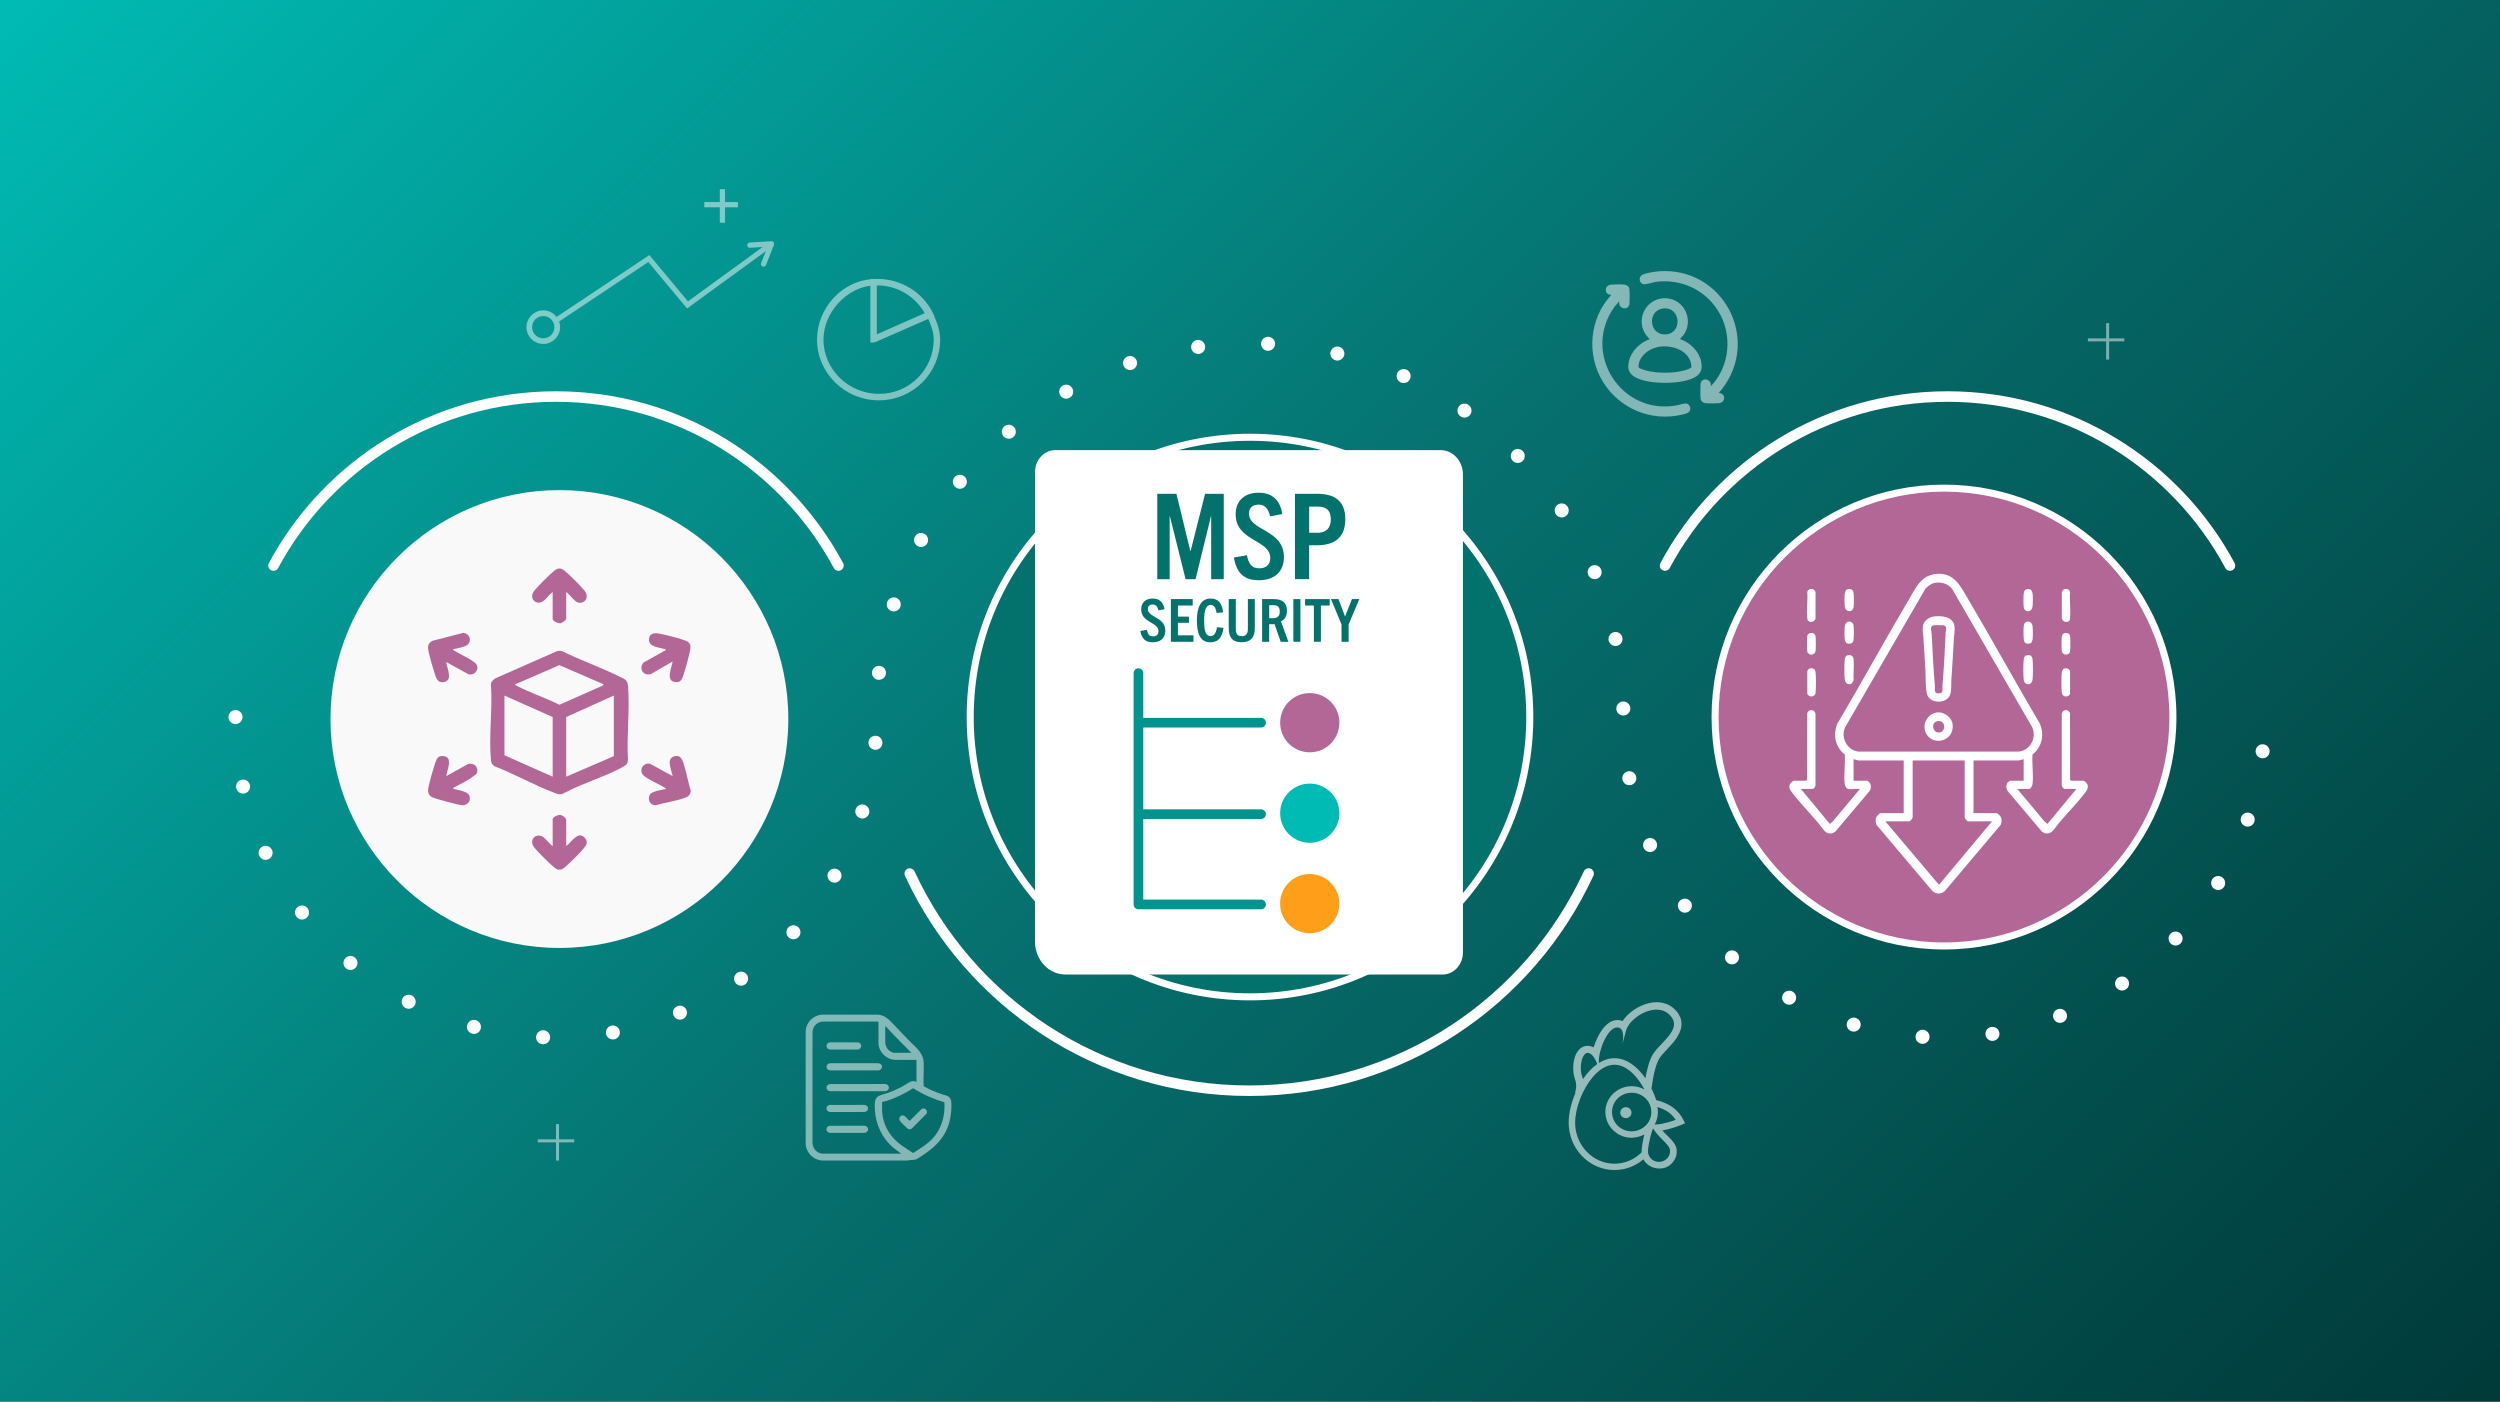 <?xml version="1.0" encoding="UTF-8"?>
<svg xmlns="http://www.w3.org/2000/svg" xmlns:xlink="http://www.w3.org/1999/xlink" viewBox="0 0 824 462">
  <rect x="0" y="0" width="824" height="462" fill="#808080" stroke="none"/>
  <defs>
    <style>
      .cls-1, .cls-2 {
        fill: #04726c;
      }

      .cls-3 {
        stroke: #009390;
        stroke-width: 3.19px;
      }

      .cls-3, .cls-4, .cls-5 {
        fill: none;
        stroke-linecap: round;
        stroke-linejoin: round;
      }

      .cls-6 {
        fill: #ff9e18;
      }

      .cls-4 {
        stroke-dasharray: 0 11.55 0 11.55;
        stroke-width: 4.62px;
      }

      .cls-4, .cls-7, .cls-8, .cls-9, .cls-5, .cls-2 {
        stroke: #fff;
      }

      .cls-7, .cls-10 {
        fill: #b26796;
      }

      .cls-7, .cls-8, .cls-9, .cls-2 {
        stroke-miterlimit: 10;
      }

      .cls-7, .cls-2 {
        stroke-width: 2.32px;
      }

      .cls-11 {
        fill: url(#linear-gradient);
      }

      .cls-8 {
        stroke-width: 1.08px;
      }

      .cls-8, .cls-9, .cls-12 {
        fill: #fff;
      }

      .cls-9 {
        stroke-width: .88px;
      }

      .cls-13 {
        fill: #f9f9f9;
      }

      .cls-5 {
        stroke-width: 3.47px;
      }

      .cls-14 {
        opacity: .58;
      }

      .cls-15 {
        opacity: .5;
      }

      .cls-16 {
        opacity: .48;
      }

      .cls-17 {
        opacity: .49;
      }

      .cls-18 {
        fill: #00bbb4;
      }
    </style>
    <linearGradient id="linear-gradient" x1="90.5" y1="-90.5" x2="733.5" y2="552.5" gradientUnits="userSpaceOnUse">
      <stop offset="0" stop-color="#00bbb4"/>
      <stop offset=".5" stop-color="#06706e"/>
      <stop offset="1" stop-color="#003a39"/>
    </linearGradient>
  </defs>
  <g id="bg">
    <rect class="cls-11" width="824" height="462"/>
  </g>
  <g id="Layer_1" data-name="Layer 1">
    <circle class="cls-7" cx="640.74" cy="236.34" r="75.45"/>
    <g>
      <path class="cls-5" d="M523.61,287.92c-19.51,42.26-62.27,71.58-111.87,71.58s-92.36-29.32-111.88-71.57"/>
      <path class="cls-5" d="M548.8,186.4c17.81-33.16,52.83-55.7,93.1-55.7s75.29,22.54,93.1,55.7"/>
      <path class="cls-4" d="M77.62,236.34c0,58.34,47.29,105.63,105.63,105.63s105.63-47.29,105.63-105.63c0,0,0-3.77.08-5.63,3.09-65.4,56.89-117.54,123.02-117.54s119.35,51.39,122.98,116.15c.05.93.14,7.02.14,7.02,0,58.34,47.29,105.63,105.63,105.63s105.63-47.29,105.63-105.63"/>
      <path class="cls-5" d="M90.15,186.4c17.81-33.16,52.83-55.7,93.1-55.7s75.29,22.54,93.1,55.7"/>
    </g>
    <circle class="cls-2" cx="412" cy="236.34" r="92.22"/>
    <circle class="cls-13" cx="184.38" cy="236.99" r="75.45"/>
    <g>
      <path class="cls-12" d="M341.14,251.13v-95.53c0-4,3-7.24,6.69-7.24h126.98c4.07,0,7.37,3.57,7.37,7.97v157.63c0,4-3,7.24-6.69,7.24h-124.32c-5.54,0-10.04-4.86-10.04-10.86v-63.87"/>
      <g>
        <circle class="cls-10" cx="431.7" cy="238.2" r="9.76"/>
        <circle class="cls-18" cx="431.7" cy="268.03" r="9.76"/>
        <line class="cls-3" x1="415.64" y1="238.2" x2="375.42" y2="238.2"/>
        <line class="cls-3" x1="415.64" y1="268.35" x2="375.31" y2="268.35"/>
        <polyline class="cls-3" points="375.23 221.86 375.23 298.1 415.64 298.1"/>
        <circle class="cls-6" cx="431.7" cy="297.85" r="9.76" transform="translate(42.63 649.57) rotate(-76.72)"/>
      </g>
    </g>
    <g class="cls-15">
      <path class="cls-12" d="M313.53,362.94c-.04-.35-.42-1.07-.67-1.32-.54-.55-1.4-.63-2.09-.86-2.18-.72-4.3-1.57-6.29-2.71-.06-.08-.05-.18-.05-.27-.2-2.48.19-5.24,0-7.73-.24-3.3-2.76-4.94-4.88-7.13-1.64-1.7-3.27-3.47-4.92-5.16-1.55-1.59-2.86-3.14-5.25-3.33h-18.64c-2.74.33-4.88,2.44-5.19,5.2v37.67c.32,2.79,2.51,4.94,5.3,5.21h28.28c.96-.33,1.99-.05,2.91-.41,5.09-3.07,9.27-6.34,10.9-12.36.5-1.83.82-4.94.58-6.81ZM291.79,338.31c.17-.03.22.05.32.16,1.54,1.68,3.17,3.36,4.76,4.99,1.16,1.18,2.38,2.31,3.48,3.54h-5.84s-.73-.28-.84-.34c-.69-.35-1.31-1.02-1.59-1.73-.09-.22-.3-.91-.3-1.09v-5.53ZM270.96,380.26c-.07,0-.7-.19-.83-.24-1.39-.5-2.15-1.69-2.33-3.14v-36.71c.14-1.93,1.38-3.22,3.28-3.48h17.78s.69.1.69.1v7.46s.12.58.15.7c.51,2.12,2.36,3.9,4.51,4.28.12.02.71.11.74.11h7.12v7.3c-.32-.17-.76-.33-1.12-.33-.92,0-2.72,1.37-3.62,1.85-1.39.75-2.96,1.45-4.44,1.99-.94.34-2.94.77-3.62,1.31-1.15.93-.98,2.87-.91,4.24.24,4.81,2.32,9.33,5.95,12.5l2.73,2.04h-26.08ZM311.29,365.51c-.16,3.37-1.34,6.83-3.59,9.39-1.89,2.15-4.36,3.6-6.73,5.14-1.26-.85-2.58-1.63-3.81-2.52-3.17-2.28-5.43-5.46-6.19-9.35-.32-1.65-.24-3.29-.24-4.96.9-.15,1.84-.46,2.71-.78,2.16-.78,4.34-1.85,6.32-3,.28-.16,1.03-.77,1.28-.72,3.16,2.02,6.61,3.53,10.2,4.6.09.13.07,1.89.05,2.21Z"/>
      <path class="cls-12" d="M273.64,359.66h18.11c1.61-.15,1.66-2.2,0-2.37l-18.3.03c-1.43.24-1.4,2.19.19,2.34Z"/>
      <path class="cls-12" d="M273.64,352.8h15.86c1.02-.03,1.63-1.26.88-2.01-.17-.17-.63-.33-.88-.35h-15.86c-1.66.16-1.61,2.22,0,2.37Z"/>
      <path class="cls-12" d="M284.99,364.17l-11.54.02c-1.41.24-1.38,2.14.09,2.33h11.35c1.6-.15,1.64-2.1.1-2.35Z"/>
      <path class="cls-12" d="M284.99,371.04l-11.54.02c-1.41.24-1.38,2.14.09,2.33h11.35c1.6-.15,1.64-2.1.1-2.35Z"/>
      <path class="cls-12" d="M273.54,345.92h9.2c.97-.1,1.5-1.29.78-2.01-.17-.17-.63-.33-.88-.35h-9.1c-1.5.2-1.5,2.17,0,2.36Z"/>
      <path class="cls-12" d="M304.19,365.37c-.14.02-.34.11-.46.19l-3.86,3.86c-.86-.45-1.58-2.15-2.75-1.69-.73.29-.91,1.08-.49,1.73.24.37,2.07,2.21,2.45,2.48.49.35.92.37,1.43.04l4.91-4.95c.39-.85-.32-1.81-1.23-1.67Z"/>
    </g>
    <g>
      <path class="cls-12" d="M687.73,258.06c-.12-.17-.83-.73-.95-.73h-4.18l-.29-.34-.03-21.94c-.54-1.51-2.66-1.27-2.73.41v23.23c-.1.46.56,1.35.95,1.35h3.87l-9.52,11.5-.94-.73-9-10.77h3.87c.56,0,1.07-1.06,1.14-1.58.38-3-.25-6.71,0-9.79,3.11-2.42,4-6.55,2.41-10.17-8.04-13.63-15.65-27.52-23.7-41.14-2.34-3.96-4.31-8.37-9.77-8.24-5.45.13-7.18,4.22-9.55,8.24-8.05,13.62-15.66,27.51-23.7,41.14-1.59,3.62-.69,7.75,2.41,10.17.25,3.08-.38,6.78,0,9.79.08.61.5,1.45,1.14,1.58,1.04.22,2.74-.16,3.87,0l-9,10.77-.94.73-9.52-11.5h3.87c.39,0,1.05-.9.95-1.35v-23.23c-.06-1.68-2.18-1.92-2.73-.41l-.03,21.94-.29.34h-4.18c-.12,0-.83.56-.95.73-.81,1.11-.38,2.06.34,3.02,3.14,4.23,7.29,8.09,10.44,12.36,1.04,1.39,2.56,1.75,3.97.61l11.3-13.38c.52-.77.5-2.18-.16-2.86-.05-.06-.63-.48-.67-.48h-4.5v-7.11l1.57.42h14.96v17.36h-7.63c-.36,0-1.43,1.17-1.53,1.61-.15.68-.13,1.77.28,2.36l18.29,21.66c1.27,1.18,2.92,1.18,4.19,0l18.29-21.66c.42-.58.43-1.67.28-2.36-.1-.44-1.17-1.61-1.53-1.61h-7.63v-17.36h14.96l1.57-.42v7.11h-4.5s-.61.43-.67.48c-.66.67-.68,2.09-.16,2.86l11.3,13.39c1.41,1.14,2.93.78,3.97-.61,3.14-4.27,7.3-8.14,10.44-12.36.71-.96,1.14-1.92.34-3.02ZM656.56,270.72l-17.47,20.92-17.67-20.92h7.84c.37,0,1.15-1,1.15-1.36v-18.72h17.15v18.72c0,.36.78,1.36,1.15,1.36h7.84ZM665.25,247.73h-52.72c-3.75-.47-5.98-4.69-4.33-8.1l26.4-45.56c.68-.85,1.99-1.76,3.08-1.94,2.25-.39,4.39.24,5.79,2.06l26.31,45.44c1.67,3.47-.65,7.82-4.53,8.1Z"/>
      <path class="cls-12" d="M595.68,203.69c.02.25.1.73.26.89.8.79,2.13.38,2.46-.69v-8.57c-.25-1.68-2.5-1.47-2.72-.22.19,2.77-.25,5.86,0,8.58Z"/>
      <path class="cls-12" d="M682.03,204.58c.17-.16.24-.64.26-.89.25-2.73-.2-5.81,0-8.58-.21-1.25-2.47-1.46-2.71.22v8.57c.32,1.07,1.66,1.48,2.46.69Z"/>
      <path class="cls-12" d="M610.95,224.18c-.14-2.15.21-4.57.01-6.69-.12-1.22-.68-1.8-1.95-1.52-.68.15-.89.69-.97,1.33-.19,1.49-.17,4.96-.02,6.47.21,2.15,2.31,2.43,2.93.41Z"/>
      <path class="cls-12" d="M669.93,223.96c.19-1.48.16-4.96.02-6.47-.12-1.22-.68-1.8-1.95-1.52-.68.15-.89.69-.97,1.33-.19,1.49-.18,5.18-.02,6.69.21,2,2.65,2.14,2.92-.02Z"/>
      <path class="cls-12" d="M596.46,220.35c-.3.09-.72.58-.77.9v7.32c.21,1.25,2.47,1.46,2.71-.22.18-1.22.18-5.67,0-6.89-.15-1.01-.98-1.41-1.94-1.12Z"/>
      <path class="cls-12" d="M682.29,228.58v-7.32c-.24-.87-1.12-1.15-1.95-.91-.38.11-.7.74-.76,1.12-.18,1.22-.18,5.67,0,6.89.25,1.67,2.5,1.47,2.71.22Z"/>
      <path class="cls-12" d="M610.92,200.3c.18-.8.14-3.87.03-4.76-.12-.97-.54-1.41-1.55-1.39-.23,0-.75.12-.9.27-.12.12-.43.9-.46,1.11-.13.9-.11,3.44,0,4.37.26,2.03,2.52,2,2.87.39Z"/>
      <path class="cls-12" d="M669.93,199.91c.12-.93.14-3.47,0-4.37-.03-.21-.34-.99-.46-1.11-.15-.15-.67-.26-.9-.27-1.01-.03-1.43.42-1.55,1.39-.11.89-.15,3.95.03,4.76.35,1.61,2.62,1.64,2.87-.39Z"/>
      <path class="cls-12" d="M608.49,211.9c.15.15.67.26.9.27,1.01.02,1.43-.42,1.55-1.39.11-.89.15-3.95-.03-4.76-.35-1.61-2.62-1.64-2.87.39-.12.93-.14,3.47,0,4.37.03.21.34.99.46,1.11Z"/>
      <path class="cls-12" d="M668.58,212.17c.23,0,.75-.12.9-.27.12-.12.43-.9.46-1.11.13-.9.11-3.44,0-4.37-.26-2.03-2.52-2-2.87-.39-.18.8-.14,3.87-.03,4.76.12.97.54,1.41,1.55,1.39Z"/>
      <path class="cls-12" d="M598.4,214.56c.13-.91.13-3.88,0-4.8-.13-.88-.87-1.31-1.73-1.12-.43.09-.91.46-.98.91-.13.76-.13,4.47,0,5.23.21,1.25,2.47,1.46,2.71-.22Z"/>
      <path class="cls-12" d="M682.29,214.77c.13-.76.13-4.47,0-5.23-.12-.73-1.07-1.05-1.73-.9-.56.12-.9.58-.98,1.12-.13.92-.14,3.88,0,4.8.25,1.67,2.5,1.47,2.71.22Z"/>
      <path class="cls-12" d="M637.26,203.21c-1.59.22-3.28,1.56-3.49,3.2-.18,1.37.13,2.67.2,3.96.18,3.36.41,6.69.63,10.04.16,2.51-.04,5.9.51,8.28.73,3.17,6.14,3.48,7.52.6.69-1.45.43-3.74.54-5.32.32-4.53.6-9.05.84-13.6.07-1.28.38-2.58.2-3.96-.42-3.23-4.35-3.57-6.94-3.2ZM641.28,208.7c-.27,5.8-.55,11.59-1.05,17.36-.07.79.37,2.22-.73,2.41-2.24.39-1.65-.95-1.77-2.41-.49-5.7-.77-11.42-1.05-17.15-.04-.81-.72-2.41.55-2.78.36-.11,3.12-.11,3.48,0,1.24.37.59,1.78.55,2.57Z"/>
      <path class="cls-12" d="M638.73,234.79c-3.34.23-5.45,3.94-3.9,6.93,2.28,4.4,9.49,2.6,8.74-3.09-.28-2.14-2.72-3.98-4.84-3.84ZM639.08,241.45c-2,.15-2.82-3.22-.57-3.73,2.77-.63,3.13,3.54.57,3.73Z"/>
    </g>
    <g class="cls-17">
      <g>
        <polygon class="cls-9" points="183.52 105.95 183.05 105.24 213.94 84.65 226.67 99.92 253.55 80.37 254.05 81.06 226.53 101.08 213.78 85.78 183.52 105.95"/>
        <path class="cls-9" d="M251.51,87.43c-.22-.09-.33-.33-.24-.55l2.38-6.05-6.48.4c-.23.01-.44-.16-.45-.4-.01-.23.17-.43.4-.45l7.15-.44c.15,0,.28.06.37.17s.11.27.05.41l-2.62,6.67c-.03.08-.08.14-.14.19-.11.08-.27.11-.41.05Z"/>
      </g>
      <polygon class="cls-9" points="242.78 67.04 238.53 67.04 238.53 62.79 237.69 62.79 237.69 67.04 232.59 67.04 232.59 67.89 237.69 67.89 237.69 72.98 238.53 72.98 238.53 67.89 242.78 67.89 242.78 67.04"/>
      <path class="cls-9" d="M179.06,112.93c-2.81,0-5.1-2.29-5.1-5.1s2.29-5.1,5.1-5.1,5.1,2.29,5.1,5.1-2.29,5.1-5.1,5.1ZM179.06,103.73c-2.27,0-4.11,1.84-4.11,4.11s1.84,4.11,4.11,4.11,4.11-1.84,4.11-4.11-1.84-4.11-4.11-4.11Z"/>
    </g>
    <g>
      <path class="cls-1" d="M399.2,190.9v-20.7h-.08l-5.06,20.7h-3.29l-5.17-20.7h-.08v20.7h-4.08v-28.15h6.31l4.59,18.89h.08l4.78-18.89h6.15v28.15h-4.16Z"/>
      <path class="cls-1" d="M418.64,170.2c-.59-2.39-1.61-3.88-3.8-3.88-1.96,0-3.18,1.1-3.18,2.9,0,5.88,11.52,5.17,11.52,14.39,0,4.9-3.21,7.64-8.23,7.64s-7.37-2.43-8.27-7.49l4.31-.75c.55,2.86,1.61,4.31,4.12,4.31,2.12,0,3.57-1.18,3.57-3.37,0-6.19-11.41-5.45-11.41-14.46,0-4.35,2.86-7.09,7.53-7.09,4.9,0,7.1,2.74,7.88,7.02l-4.04.78Z"/>
      <path class="cls-1" d="M426.83,190.9v-28.15h7.21c6.19,0,9.37,2.59,9.37,8.39s-3.25,8.58-9.37,8.58h-2.55v11.17h-4.66ZM434.24,175.61c2.27,0,4.39-1.02,4.39-4.47,0-3.02-1.57-4.16-4.31-4.16h-2.82v8.62h2.74Z"/>
      <path class="cls-1" d="M381.82,201.18c-.29-1.2-.8-1.94-1.9-1.94-.98,0-1.59.55-1.59,1.45,0,2.94,5.76,2.59,5.76,7.19,0,2.45-1.61,3.82-4.11,3.82s-3.68-1.21-4.13-3.74l2.15-.37c.27,1.43.8,2.16,2.06,2.16,1.06,0,1.78-.59,1.78-1.69,0-3.1-5.7-2.72-5.7-7.23,0-2.17,1.43-3.55,3.76-3.55,2.45,0,3.55,1.37,3.94,3.51l-2.02.39Z"/>
      <path class="cls-1" d="M385.92,211.53v-14.07h7.19v2.12h-4.86v3.66h3.62v2.04h-3.62v4.13h5.11v2.12h-7.44Z"/>
      <path class="cls-1" d="M403.28,206.94c-.43,3.13-1.74,4.76-4.31,4.76-3.37,0-4.47-2.74-4.47-7.27,0-4.06,1.18-7.15,4.51-7.15,2.7,0,3.78,1.69,4.13,4.55l-2.15.2c-.29-1.78-.9-2.66-1.94-2.66-1.43,0-2.17,1.51-2.17,5.07,0,3.9.65,5.21,2.16,5.21,1.12,0,1.78-1,2.08-2.92l2.17.22Z"/>
      <path class="cls-1" d="M411.3,197.46h2.29v9.58c0,3.04-1.33,4.64-4.37,4.64s-4.23-1.61-4.23-4.64v-9.58h2.33v9.89c0,1.63.61,2.33,1.94,2.33s2.04-.71,2.04-2.33v-9.89Z"/>
      <path class="cls-1" d="M422.12,211.53l-2.02-5.8h-1.78v5.8h-2.33v-14.07h3.72c3.02,0,4.47,1.16,4.47,3.9,0,1.78-.76,2.88-1.98,3.43l2.45,6.74h-2.53ZM419.65,203.75c1.06,0,2.16-.37,2.16-2.17,0-1.98-1.12-2.1-2.17-2.1h-1.31v4.27h1.33Z"/>
      <path class="cls-1" d="M426.29,211.53v-14.07h2.33v14.07h-2.33Z"/>
      <path class="cls-1" d="M433.05,211.53v-11.95h-2.9v-2.12h8.11v2.12h-2.9v11.95h-2.31Z"/>
      <path class="cls-1" d="M442.17,211.53v-5.68l-3.47-8.39h2.47l2.14,5.72h.04l2.25-5.72h2.43l-3.53,8.39v5.68h-2.33Z"/>
    </g>
    <g class="cls-16">
      <polygon class="cls-12" points="700.18 111.52 695.17 111.52 695.17 106.51 694.17 106.51 694.17 111.52 688.17 111.52 688.17 112.52 694.17 112.52 694.17 118.52 695.17 118.52 695.17 112.52 700.18 112.52 700.18 111.52"/>
    </g>
    <g class="cls-16">
      <polygon class="cls-12" points="189.26 375.52 184.26 375.52 184.26 370.51 183.26 370.51 183.26 375.52 177.25 375.52 177.25 376.52 183.26 376.52 183.26 382.52 184.26 382.52 184.26 376.52 189.26 376.52 189.26 375.52"/>
    </g>
    <g>
      <path class="cls-10" d="M186.62,278.87v-8.62c0-.7-1.31-1.61-2.04-1.66-.73-.05-2.42.72-2.42,1.47v8.82c-1.11-.73-1.98-2.15-3.01-2.91-2.39-1.76-5.01.83-3.1,3.3,1.22,1.58,5.09,5.36,6.68,6.69.32.27.7.38.98.67h1.36c.28-.3.65-.4.98-.67,1.7-1.44,5.01-4.69,6.39-6.4.91-1.13,1.42-2.02.39-3.31-2.21-2.75-4.5,1.43-6.21,2.62Z"/>
      <path class="cls-10" d="M206.98,226.05c-.18-2-1.08-2.18-2.65-2.97-6.14-3.07-12.88-5.4-19.06-8.46-.52-.15-1.08-.14-1.61-.04l-20.43,9.02c-.69.48-1.48,1.13-1.42,2.06.57,7.98-.73,16.96,0,24.83.1,1.1.38,1.59,1.35,2.14,6.53,2.5,12.95,6.2,19.46,8.65,1.45.54,2.05.85,3.56,0,5.97-3.22,13.34-5.28,19.19-8.53,1.15-.64,1.5-1.1,1.62-2.45-.53-7.82.68-16.53,0-24.24ZM182.16,256l-15.89-7.07v-19.67l15.89,7.07v19.67ZM184.39,232.29c-4.49-2.22-9.48-3.9-13.93-6.16-.13-.07-.82-.4-.7-.55l14.6-6.35,14.67,6.35-.45.42-14.19,6.29ZM202.32,249.22l-15.7,6.78v-19.67l15.7-7.07v19.96Z"/>
      <path class="cls-10" d="M149.66,214.38c-.17-.12-.36.03-.25-.43,1.47-.35,4.46-.61,5.21-2.06.77-1.51-.3-3.11-1.87-3.32l-10.24,2.65c-1.06.57-1.53,1.34-1.4,2.57.21,1.94,1.71,6.84,2.38,8.87.52,1.58,1.29,2.64,3.21,2.05,2.58-.8.52-4.77.38-6.5l7.31,4.02c1.95.51,3.67-1.43,2.65-3.23-.71-1.26-5.87-3.57-7.39-4.62Z"/>
      <path class="cls-10" d="M154.24,251.83l-7.16,3.98c.18-1.8,2.34-6.09-.69-6.58-1.85-.3-2.39.59-2.9,2.12-.66,2.02-2.17,6.94-2.38,8.87-.12,1.12.33,2.1,1.4,2.57,1.32.59,8.36,2.48,9.8,2.62.93.1,2.26-.64,2.48-1.61.69-3.01-3.13-3.16-5.1-3.73-.28-.08-.34.11-.28-.39,2.57-1.4,5.49-2.71,7.64-4.67.97-1.95-.75-3.79-2.8-3.19Z"/>
      <path class="cls-10" d="M225.24,251.4c-.52-1.55-1.41-2.8-3.3-2.03-2.42.99-.5,4.66-.24,6.44l-7.31-4.02c-2.26-.72-3.99,2.07-2.36,3.72,1.24,1.26,5.37,3.02,7.1,4.13.19.12.34-.02.25.43-1.24.29-4.62.72-5.21,1.87-.8,1.56.04,3.42,1.87,3.51,3.09-.96,6.97-1.42,9.93-2.57,1.05-.41,1.66-1.11,1.7-2.27-.92-2.98-1.45-6.27-2.43-9.21Z"/>
      <path class="cls-10" d="M179.15,198.05c1.03-.76,1.9-2.17,3.01-2.91v8.82c0,.75,1.69,1.52,2.42,1.47.73-.05,2.04-.96,2.04-1.66v-8.62c1.12.64,2.81,3.3,3.99,3.48,2.43.38,3.6-1.95,2.12-3.87-1.05-1.36-5.32-5.64-6.69-6.69-1.22-.93-2.09-.93-3.3,0-1.36,1.05-5.64,5.32-6.69,6.69-1.9,2.47.71,5.06,3.1,3.3Z"/>
      <path class="cls-10" d="M214.53,222.19l7.16-4.17c-.21,1.81-2.37,6.29.69,6.77,1.92.3,2.4-.8,2.89-2.32.74-2.3,1.72-5.75,2.17-8.1.33-1.72.13-2.62-1.64-3.28-2.15-.8-5.96-1.73-8.25-2.21-1.3-.27-3.17-.41-3.57,1.32-.69,3.01,3.13,3.16,5.1,3.73.28.08.34-.11.28.39l-7.27,4.07c-1.67,1.93-.05,4.56,2.43,3.79Z"/>
    </g>
    <g class="cls-15">
      <path class="cls-12" d="M560.67,119.08c-.71-3.37-3.69-6.22-6.87-7.29-.04-.16.04-.17.1-.26.24-.35.72-.74,1.03-1.17,3.37-4.77.32-11.51-5.48-12.04-5.72-.52-9.93,5.18-7.79,10.51.47,1.18,1.23,2.07,2.11,2.96-3.16,1.07-6.1,3.88-6.85,7.21-.44,1.94-.37,3.49,1.26,4.81,3.88,3.14,16.99,3.13,20.98.19,1.79-1.31,1.94-2.85,1.5-4.92ZM548.13,101.68c5.85-.75,6.58,8.16.91,8.54-5.54.38-6.23-7.86-.91-8.54ZM552.38,122.64c-2.76.32-5.9.29-8.63-.23-.69-.13-3.54-.81-3.73-1.51.14-3.84,3.95-6.36,7.49-6.69,4.44-.41,9.79,1.71,10,6.76-.4.87-4.19,1.55-5.14,1.66Z"/>
      <path class="cls-12" d="M566.55,129.55c-.09-.08.82-1.05.94-1.21,13.04-16.68.28-40.49-20.74-38.92-1.23.09-4.5.59-5.5,1.19-1.29.76-.99,2.83.51,3.07.82.13,3.1-.66,4.17-.8,8.09-1,15.87,2.53,20.25,9.4,4.97,7.78,4.11,18.44-2.34,25.07.57-2.48-3.08-3.23-3.35-.78-.08.76-.1,4.58.08,5.15.21.63.82,1.06,1.46,1.15,1,.15,3.43.12,4.47.03,2.39-.21,2.37-3.3.05-3.35Z"/>
      <path class="cls-12" d="M555.92,133.02c-.82-.17-2.18.38-3.06.55-18.58,3.56-31.66-17.2-20.74-32.44l1.61-1.89c-.61,2.6,3.1,3.39,3.35.79.07-.78.1-4.47-.08-5.04-.23-.72-.93-1.1-1.65-1.18-1.07-.11-3.21-.1-4.29,0-2.16.18-2.4,2.76-.6,3.32.16.05.66-.07.55.18-7.17,7.7-8.18,19.64-2.66,28.57,5.41,8.75,15.73,13.14,25.86,10.83,1.21-.28,3.02-.56,2.93-2.19-.03-.62-.63-1.37-1.23-1.49Z"/>
    </g>
    <g class="cls-14">
      <ellipse class="cls-12" cx="535.89" cy="366.73" rx="1.85" ry="1.81"/>
      <path class="cls-12" d="M554.35,370.67l1.06-.44-.5-.99c-1.69-3.41-4.67-5.6-9-6.63-.44-1.33-.98-2.62-1.6-3.88.04-.12.06-.23.08-.35.56-4.39,1.51-7.9,2.58-9.6.56-.88,1.51-1.86,2.52-2.96,1.17-1.26,2.4-2.52,3.3-3.95,0-.05.06-.05.06-.11v-.06c2.58-4.06,1.06-7.07-.67-8.83-2.18-2.3-5.36-3.07-8.89-2.19-3.47.88-6.71,3.18-8.5,5.87-.63-.28-1.33-.39-2.02-.33-3.57.28-6.21,4.83-7.5,8.99l-.84-.33c-.68-.22-1.42-.23-2.11-.05-.69.18-1.32.56-1.81,1.09-2.18,2.18-2.46,7.02-1.34,9.93.42,1.2.46,2.5.11,3.73-.08.27-.11.55-.08.83-1.39,3.26-2.17,6.71-2.17,9.6,0,8.61,6.77,15.63,15.11,15.63,3.49,0,6.87-1.25,9.52-3.51.43.79,1.04,1.47,1.79,1.97.99.66,2.15,1.02,3.35,1.04.34,0,.67-.05,1.01-.05.75-.11,1.47-.37,2.12-.76.65-.4,1.2-.92,1.64-1.54.45-.6.77-1.28.94-2.01.17-.73.19-1.48.06-2.21-.28-1.53-1.57-2.85-2.96-4.22-.6-.58-1.19-1.16-1.74-1.77l.34-.04c2.11-.41,4.18-1.04,6.16-1.86ZM532.87,338.65c2.96-.22,2.01,4.77,1.9,5.43.06-.22.28-1.04,1.17-4.39,1.23-4.5,10.01-9.71,14.38-5.16,2.02,1.99,1.68,3.95.45,5.87-1.57,2.47-4.53,4.82-5.93,7.02-1.24,1.99-2.03,5.24-2.51,7.97-2.65-3.82-6.19-6.6-10.2-6.6-1.82,0-3.54.57-5.12,1.56,0-.11-.01-.23-.02-.35-.22-3.45,2.74-11.13,5.87-11.34ZM523.7,347.09c1.3.38,2.22,2.18,2.76,3.62-1.77,1.23-3.36,2.96-4.7,4.96-.07-.25-.15-.5-.24-.74h0c-1.23-3.24,0-8.56,2.18-7.85ZM541.06,379.84c-2.36,2.37-5.57,3.71-8.92,3.72-7.16,0-12.98-6.09-12.98-13.54,0-2.27.57-4.96,1.56-7.59.29-.77.62-1.54.98-2.29,2.38-4.96,6.21-9.2,10.44-9.2,3.48,0,6.69,2.9,9.05,6.72.29.47.57.95.83,1.44-1.82-1-3.93-1.32-5.97-.91s-3.85,1.53-5.14,3.16c-.69.88-1.2,1.89-1.49,2.97-.29,1.08-.37,2.21-.21,3.32.15,1.11.52,2.18,1.1,3.14.57.96,1.33,1.8,2.23,2.47,1.51,1.15,3.36,1.76,5.26,1.76.36,0,.71-.04,1.06-.11,1.09-.13,2.15-.47,3.12-.99-.58,2.25-.91,4.67-.92,5.94ZM541.5,371.74c-.86.58-1.84.96-2.87,1.09-1.71.23-3.43-.23-4.81-1.26-.67-.51-1.23-1.14-1.65-1.87-.42-.72-.69-1.53-.8-2.36-.11-.83-.05-1.68.17-2.48.22-.81.6-1.57,1.11-2.23,1.07-1.34,2.61-2.2,4.31-2.41.28-.05.56-.06.84-.06,1.43,0,2.83.45,3.97,1.32.49.38.93.82,1.29,1.32.63.85,1.03,1.85,1.17,2.9.18,1.31-.07,2.65-.7,3.82-.07.13-.14.25-.22.37-.11.17-.23.35-.36.52-.41.51-.9.96-1.44,1.34ZM548.03,375.72h0c1.12,1.11,2.18,2.2,2.35,3.08.09.46.08.94-.03,1.4-.1.46-.3.89-.58,1.28-.57.76-1.41,1.28-2.35,1.43-.96.17-1.94-.04-2.74-.6-.63-.44-1.1-1.08-1.33-1.81-.02-.07-.05-.15-.07-.22-.02-.08-.04-.18-.06-.27,0-.04,0-.09-.02-.13v-.95s0-.1.01-.15v-.06c0-.06,0-.12.02-.18,0-.01,0-.03,0-.04,0-.07.02-.15.03-.22.06-.49.15-1.03.26-1.59.02-.09.04-.18.06-.27.25-1.24.57-2.46.95-3.67.1-.31.2-.6.3-.85.16.28.34.54.52.79.02.03.03.05.05.07.12.16.24.32.36.48l.02.02c.14.17.27.34.41.5l.03.04c.14.17.29.33.43.49.46.51.92.98,1.36,1.43ZM547.7,370.4h0c-.16.04-.31.06-.46.09-.26.04-.52.07-.76.1-.36.03-.69.05-.99.05h-.13l.08-.14c.19-.34.36-.7.49-1.07.46-1.28.62-2.65.44-4-.02-.19-.06-.38-.09-.56l.33.1c2.58.84,4.47,2.19,5.7,4.13-1.49.56-3.03.99-4.6,1.31Z"/>
    </g>
    <g class="cls-17">
      <path class="cls-8" d="M307.23,104.05l.06-.03-.23-.49c-3.23-6.72-10.22-11.06-17.81-11.06-.09,0-.35,0-.4.02-.03,0-.39,0-.39,0h0s-.53,0-.53,0h-.52v.05c-9.47.63-17.58,9.21-17.58,19.4,0,10.74,8.96,19.47,19.84,19.47s19.66-8.74,19.66-19.47c0-2.82-.95-5.45-2.1-7.89ZM289.04,93.52c6.99,0,13.34,3.89,16.5,9.96l-17.08,7.55v-17.48c1.05,0,.54-.02.58-.02ZM289.77,130.37c-10.3,0-18.89-8.26-18.89-18.42,0-9.45,8.11-17.73,16.53-18.36v18.78h.21l.74-.14,17.86-7.82c1.09,2.34,2.08,4.88,2.08,7.5,0,10.16-8.3,18.46-18.53,18.46Z"/>
    </g>
  </g>
</svg>